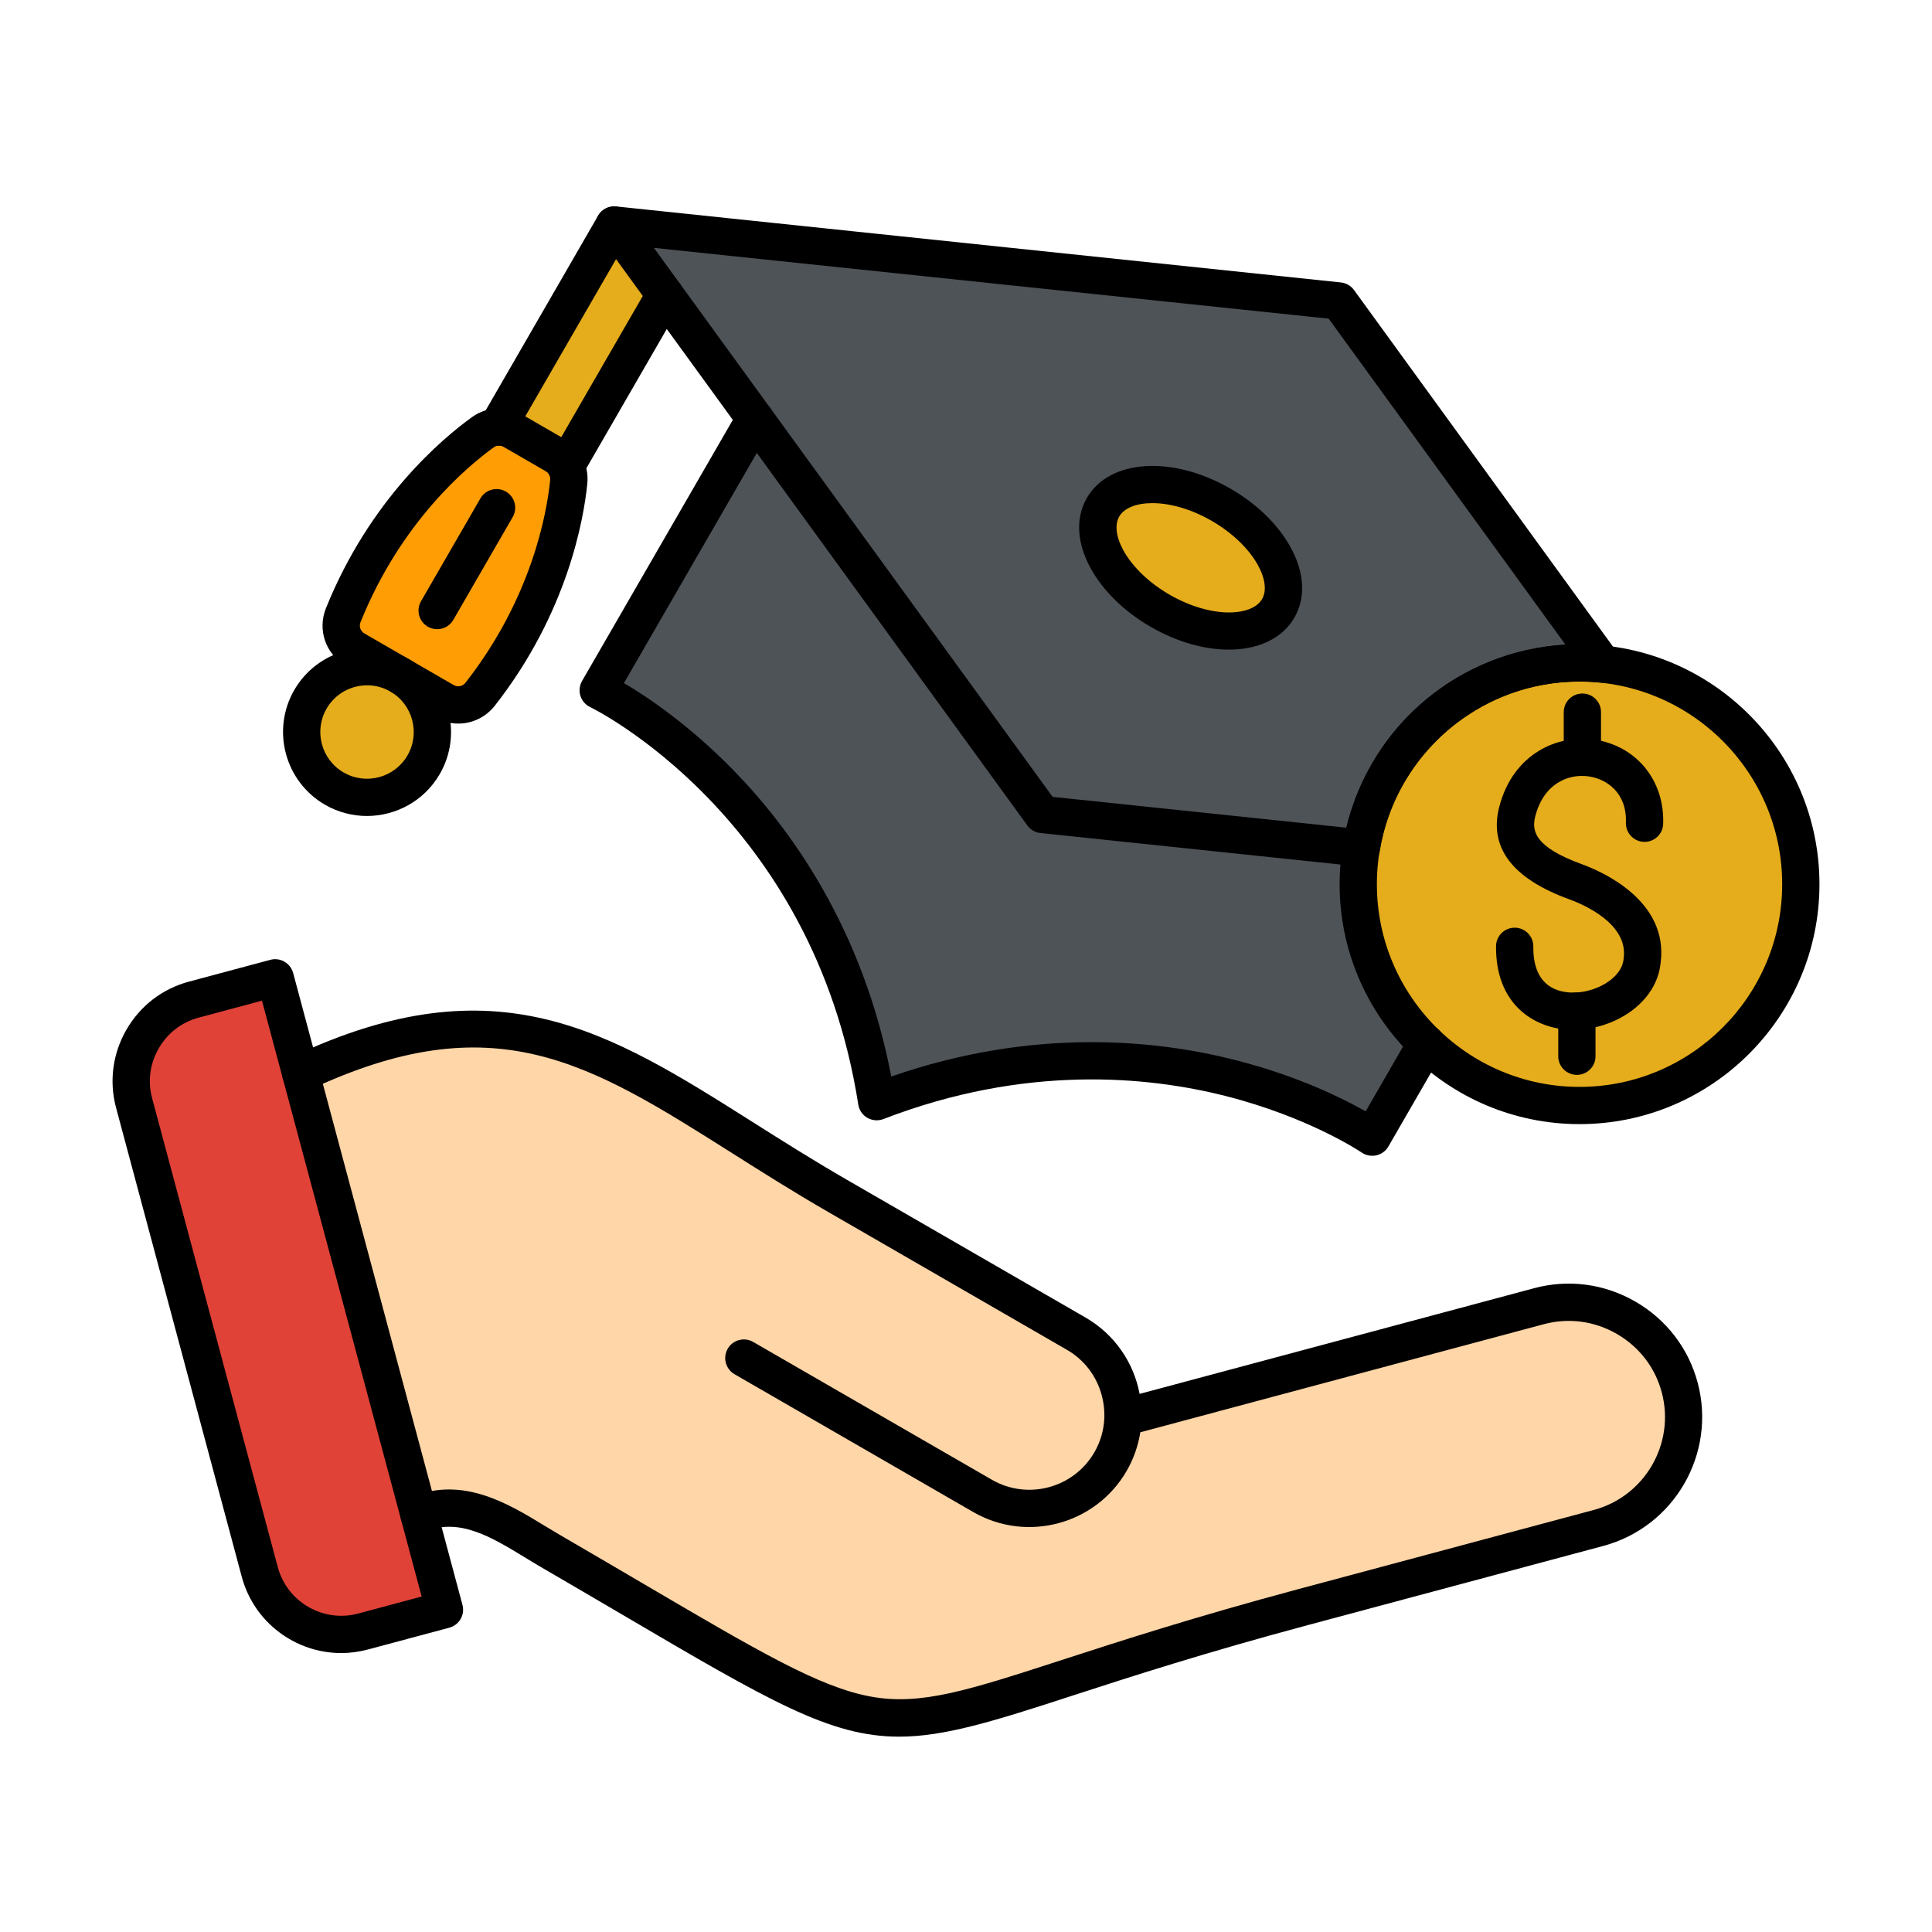 <svg width="103" height="103" viewBox="0 0 103 103" fill="none" xmlns="http://www.w3.org/2000/svg">
<path d="M57.377 71.107L44.65 63.759C33.961 57.589 28.559 51.324 16.035 57.233L22.327 80.717C24.948 79.674 27.2 81.443 29.34 82.687C51.364 95.489 43.573 92.624 69.456 85.688L85.221 81.464C88.473 80.593 90.421 77.219 89.549 73.967C88.678 70.716 85.304 68.768 82.052 69.639L59.867 75.584C59.916 73.808 59.016 72.053 57.377 71.107Z" fill="#FFD6A8"/>
<path d="M22.334 80.712L16.042 57.231L14.674 52.129L10.332 53.292C7.943 53.932 6.513 56.409 7.153 58.798L13.852 83.798C14.492 86.187 16.97 87.617 19.358 86.978L23.7 85.814L22.334 80.712Z" fill="#E04237"/>
<path d="M17.821 42.046C19.487 43.008 21.619 42.437 22.581 40.771C23.544 39.105 22.972 36.973 21.306 36.011C19.64 35.048 17.508 35.619 16.546 37.285C15.583 38.954 16.154 41.084 17.821 42.046Z" fill="#E5AC1B"/>
<path fill-rule="evenodd" clip-rule="evenodd" d="M21.309 36.008L23.683 37.378C24.329 37.751 25.138 37.593 25.597 37.008C29.259 32.334 30.118 27.669 30.319 25.697C30.349 25.398 30.294 25.115 30.167 24.866C30.041 24.618 29.842 24.407 29.582 24.258L27.346 22.966C27.088 22.817 26.804 22.749 26.527 22.764C26.249 22.778 25.974 22.873 25.732 23.049C24.124 24.21 20.514 27.286 18.297 32.794C18.018 33.485 18.287 34.263 18.933 34.638L21.309 36.008Z" fill="#FF9D05"/>
<path fill-rule="evenodd" clip-rule="evenodd" d="M27.349 22.968L29.584 24.259C29.843 24.409 30.044 24.62 30.17 24.868L35.452 15.72L32.749 11.996L26.531 22.767C26.809 22.753 27.09 22.819 27.349 22.968Z" fill="#E5AC1B"/>
<path d="M68.148 32.432C69.048 30.873 67.688 28.402 65.109 26.913C62.53 25.424 59.71 25.481 58.81 27.04C57.909 28.599 59.27 31.07 61.849 32.559C64.428 34.048 67.248 33.991 68.148 32.432Z" fill="#E5AC1B"/>
<path fill-rule="evenodd" clip-rule="evenodd" d="M58.81 27.043C59.711 25.485 62.532 25.427 65.109 26.915C67.688 28.403 69.047 30.874 68.147 32.433C67.247 33.992 64.426 34.05 61.849 32.561C59.272 31.073 57.91 28.602 58.81 27.043ZM85.44 35.403L71.384 16.049L32.75 11.996L35.453 15.72L40.251 22.326L55.575 43.428L72.576 45.212C73.495 39.613 78.357 35.341 84.217 35.341C84.631 35.341 85.038 35.362 85.44 35.403Z" fill="#4E5358"/>
<path fill-rule="evenodd" clip-rule="evenodd" d="M84.212 35.34C78.352 35.34 73.492 39.612 72.571 45.211C72.468 45.838 72.414 46.481 72.414 47.138C72.414 50.476 73.801 53.49 76.03 55.636C78.151 57.679 81.035 58.935 84.212 58.935C90.727 58.935 96.009 53.653 96.009 47.138C96.009 41.036 91.375 36.015 85.435 35.404C85.033 35.361 84.626 35.34 84.212 35.34Z" fill="#E5AC1B"/>
<path fill-rule="evenodd" clip-rule="evenodd" d="M72.572 45.21L55.571 43.425L40.246 22.324L31.887 36.802C31.887 36.802 44.221 42.666 46.733 58.736C61.905 52.876 73.15 60.625 73.15 60.625L76.031 55.635C73.802 53.489 72.415 50.475 72.415 47.137C72.417 46.48 72.471 45.837 72.572 45.21Z" fill="#4E5358"/>
<path d="M47.932 92.586C44.252 92.586 41.037 90.699 33.141 86.06C31.845 85.301 30.421 84.463 28.842 83.546C28.556 83.38 28.269 83.204 27.977 83.026C26.195 81.942 24.512 80.915 22.695 81.639C22.186 81.842 21.608 81.594 21.405 81.085C21.203 80.576 21.451 79.998 21.96 79.793C24.698 78.702 27.089 80.159 29.012 81.329C29.291 81.499 29.567 81.666 29.842 81.826C31.423 82.745 32.851 83.583 34.147 84.344C40.503 88.078 43.695 89.951 46.429 90.45C49.089 90.937 51.597 90.123 56.593 88.503C59.746 87.48 63.67 86.209 69.201 84.725L84.966 80.501C87.696 79.77 89.323 76.953 88.59 74.221C88.238 72.905 87.388 71.802 86.197 71.115C85.007 70.427 83.627 70.243 82.31 70.595L60.793 76.359C60.681 77.065 60.443 77.763 60.065 78.419C58.413 81.277 54.745 82.26 51.887 80.611L39.16 73.263C38.684 72.988 38.522 72.381 38.796 71.905C39.069 71.431 39.677 71.268 40.153 71.541L52.88 78.889C54.791 79.992 57.241 79.334 58.345 77.425C58.672 76.86 58.85 76.235 58.874 75.596C58.874 75.567 58.874 75.536 58.877 75.507C58.883 75.136 58.837 74.761 58.738 74.391C58.461 73.356 57.8 72.493 56.879 71.961L44.152 64.613C42.308 63.55 40.648 62.498 39.04 61.482C31.398 56.649 26.348 53.457 16.457 58.125C15.96 58.359 15.368 58.148 15.134 57.651C14.9 57.154 15.113 56.562 15.608 56.328C26.487 51.195 32.493 54.995 40.1 59.803C41.689 60.809 43.335 61.848 45.144 62.894L57.871 70.241C59.44 71.146 60.443 72.659 60.756 74.312L81.793 68.676C83.621 68.186 85.537 68.44 87.187 69.392C88.836 70.345 90.014 71.876 90.505 73.706C91.519 77.496 89.263 81.403 85.475 82.418L69.71 86.642C64.229 88.112 60.331 89.374 57.2 90.39C52.951 91.777 50.341 92.586 47.932 92.586Z" fill="black"/>
<path d="M18.191 88.129C15.767 88.129 13.544 86.51 12.888 84.059L6.188 59.057C5.81 57.645 6.006 56.167 6.741 54.894C7.476 53.621 8.658 52.713 10.069 52.334L14.412 51.171C14.666 51.102 14.937 51.138 15.165 51.27C15.393 51.403 15.56 51.62 15.629 51.874L24.655 85.56C24.798 86.09 24.483 86.634 23.953 86.777L19.611 87.94C19.137 88.066 18.661 88.129 18.191 88.129ZM13.966 53.348L10.585 54.255C9.686 54.495 8.933 55.076 8.463 55.89C7.993 56.703 7.867 57.645 8.109 58.545L14.809 83.546C15.308 85.411 17.233 86.522 19.098 86.022L22.48 85.115L13.966 53.348Z" fill="black"/>
<path d="M30.17 25.858C30.002 25.858 29.83 25.815 29.673 25.726C29.197 25.451 29.035 24.844 29.309 24.368L34.591 15.22C34.866 14.744 35.472 14.582 35.948 14.855C36.424 15.131 36.586 15.737 36.313 16.213L31.031 25.362C30.846 25.68 30.513 25.858 30.17 25.858Z" fill="black"/>
<path d="M26.525 23.764C26.357 23.764 26.186 23.721 26.028 23.632C25.552 23.356 25.391 22.75 25.664 22.274L31.882 11.505C32.155 11.029 32.763 10.867 33.239 11.141C33.715 11.416 33.877 12.022 33.604 12.498L27.386 23.267C27.202 23.586 26.869 23.764 26.525 23.764Z" fill="black"/>
<path d="M24.436 38.576C24.012 38.576 23.584 38.467 23.188 38.239L18.44 35.496C17.36 34.873 16.913 33.58 17.378 32.423C19.717 26.613 23.594 23.37 25.155 22.244C25.958 21.664 26.988 21.613 27.847 22.107L30.083 23.399C30.94 23.893 31.412 24.812 31.31 25.797C31.116 27.71 30.244 32.692 26.382 37.62C25.893 38.243 25.173 38.576 24.436 38.576ZM19.223 33.164C19.127 33.398 19.214 33.65 19.434 33.776L24.182 36.519C24.401 36.645 24.662 36.596 24.817 36.397C28.359 31.874 29.155 27.337 29.331 25.597C29.352 25.39 29.267 25.224 29.087 25.119L26.852 23.827C26.672 23.724 26.485 23.732 26.316 23.854C24.898 24.879 21.367 27.836 19.223 33.164Z" fill="black"/>
<path d="M23.306 33.544C23.139 33.544 22.967 33.501 22.81 33.412C22.334 33.137 22.172 32.53 22.445 32.054L25.612 26.571C25.885 26.095 26.494 25.934 26.97 26.207C27.446 26.482 27.607 27.089 27.334 27.565L24.167 33.048C23.983 33.366 23.648 33.544 23.306 33.544Z" fill="black"/>
<path d="M19.56 43.502C18.8 43.502 18.032 43.309 17.328 42.904C15.19 41.668 14.454 38.924 15.689 36.785C16.925 34.648 19.669 33.911 21.808 35.146C23.946 36.382 24.682 39.127 23.447 41.264C22.619 42.699 21.11 43.502 19.56 43.502ZM19.572 36.535C18.711 36.535 17.871 36.982 17.409 37.781C16.722 38.971 17.132 40.499 18.322 41.184C19.512 41.871 21.04 41.461 21.725 40.271C22.412 39.081 22.002 37.553 20.812 36.868C20.423 36.641 19.994 36.535 19.572 36.535Z" fill="black"/>
<path d="M73.154 61.618C72.955 61.618 72.757 61.559 72.591 61.443C72.564 61.424 69.814 59.563 65.308 58.423C61.17 57.378 54.653 56.742 47.096 59.66C46.816 59.768 46.502 59.743 46.241 59.594C45.98 59.443 45.802 59.184 45.757 58.886C43.354 43.514 31.585 37.754 31.465 37.698C31.214 37.578 31.026 37.361 30.943 37.096C30.86 36.831 30.894 36.543 31.032 36.303L39.392 21.825C39.665 21.349 40.274 21.188 40.75 21.461C41.226 21.736 41.387 22.343 41.114 22.819L33.264 36.417C34.474 37.129 36.703 38.611 39.086 41.047C42.137 44.166 46.001 49.49 47.516 57.392C55.116 54.753 61.659 55.438 65.885 56.521C69.186 57.365 71.583 58.555 72.806 59.249L75.178 55.138C75.454 54.664 76.06 54.501 76.536 54.774C77.012 55.049 77.174 55.656 76.9 56.132L74.019 61.122C73.881 61.362 73.649 61.534 73.378 61.594C73.301 61.61 73.229 61.618 73.154 61.618Z" fill="black"/>
<path d="M72.577 46.202C72.542 46.202 72.506 46.2 72.471 46.196L55.47 44.412C55.191 44.383 54.936 44.236 54.771 44.008L31.943 12.576C31.713 12.26 31.691 11.835 31.887 11.496C32.084 11.157 32.461 10.964 32.852 11.006L71.486 15.058C71.765 15.087 72.02 15.234 72.186 15.462L86.241 34.816C86.471 35.133 86.494 35.557 86.299 35.897C86.103 36.236 85.728 36.431 85.337 36.389C84.966 36.352 84.59 36.331 84.217 36.331C78.902 36.331 74.419 40.131 73.558 45.37C73.477 45.854 73.057 46.202 72.577 46.202ZM56.118 42.483L71.78 44.126C73.09 38.647 77.811 34.692 83.457 34.367L70.836 16.989L34.861 13.214L56.118 42.483Z" fill="black"/>
<path d="M65.509 34.634C64.22 34.634 62.758 34.234 61.349 33.421C59.948 32.612 58.812 31.506 58.151 30.306C57.402 28.946 57.33 27.611 57.946 26.543C59.139 24.478 62.502 24.262 65.602 26.053C67.004 26.862 68.14 27.967 68.8 29.168C69.549 30.527 69.622 31.863 69.005 32.931C68.355 34.056 67.058 34.634 65.509 34.634ZM61.436 26.823C60.579 26.823 59.929 27.085 59.668 27.539C59.418 27.973 59.499 28.634 59.894 29.348C60.374 30.221 61.268 31.078 62.345 31.699C64.588 32.995 66.751 32.864 67.287 31.935C67.538 31.5 67.457 30.84 67.062 30.126C66.581 29.253 65.687 28.396 64.611 27.775C63.462 27.11 62.334 26.823 61.436 26.823Z" fill="black"/>
<path d="M84.209 59.93C77.155 59.93 71.418 54.193 71.418 47.139C71.418 40.085 77.155 34.348 84.209 34.348C91.261 34.348 97 40.085 97 47.139C97 54.193 91.263 59.93 84.209 59.93ZM84.209 36.337C78.252 36.337 73.405 41.184 73.405 47.141C73.405 53.098 78.252 57.945 84.209 57.945C90.166 57.945 95.013 53.098 95.013 47.141C95.013 41.184 90.166 36.337 84.209 36.337Z" fill="black"/>
<path d="M84.361 41.367C83.812 41.367 83.367 40.922 83.367 40.373V37.966C83.367 37.418 83.812 36.973 84.361 36.973C84.909 36.973 85.354 37.418 85.354 37.966V40.373C85.354 40.922 84.909 41.367 84.361 41.367Z" fill="black"/>
<path d="M84.068 57.304C83.519 57.304 83.074 56.859 83.074 56.311V53.904C83.074 53.355 83.519 52.91 84.068 52.91C84.616 52.91 85.061 53.355 85.061 53.904V56.311C85.061 56.859 84.616 57.304 84.068 57.304Z" fill="black"/>
<path d="M83.873 54.904C83.792 54.904 83.711 54.901 83.631 54.897C81.826 54.806 79.727 53.585 79.758 50.441C79.764 49.895 80.207 49.458 80.752 49.458H80.762C81.311 49.464 81.751 49.913 81.745 50.462C81.727 52.405 82.815 52.869 83.732 52.914C84.951 52.979 86.46 52.207 86.559 51.12C86.561 51.108 86.561 51.093 86.564 51.081C86.806 49.236 84.405 48.214 83.664 47.945C80.621 46.84 79.365 45.178 79.932 43.007C80.677 40.148 83.078 39.148 84.993 39.428C87.24 39.757 88.751 41.607 88.668 43.925C88.65 44.474 88.192 44.9 87.64 44.882C87.091 44.861 86.663 44.401 86.681 43.853C86.74 42.259 85.651 41.531 84.703 41.392C83.682 41.243 82.323 41.707 81.853 43.505C81.646 44.296 81.805 45.155 84.341 46.076C85.431 46.473 88.952 48.022 88.534 51.319C88.321 53.513 86.003 54.904 83.873 54.904Z" fill="black"/>
</svg>
